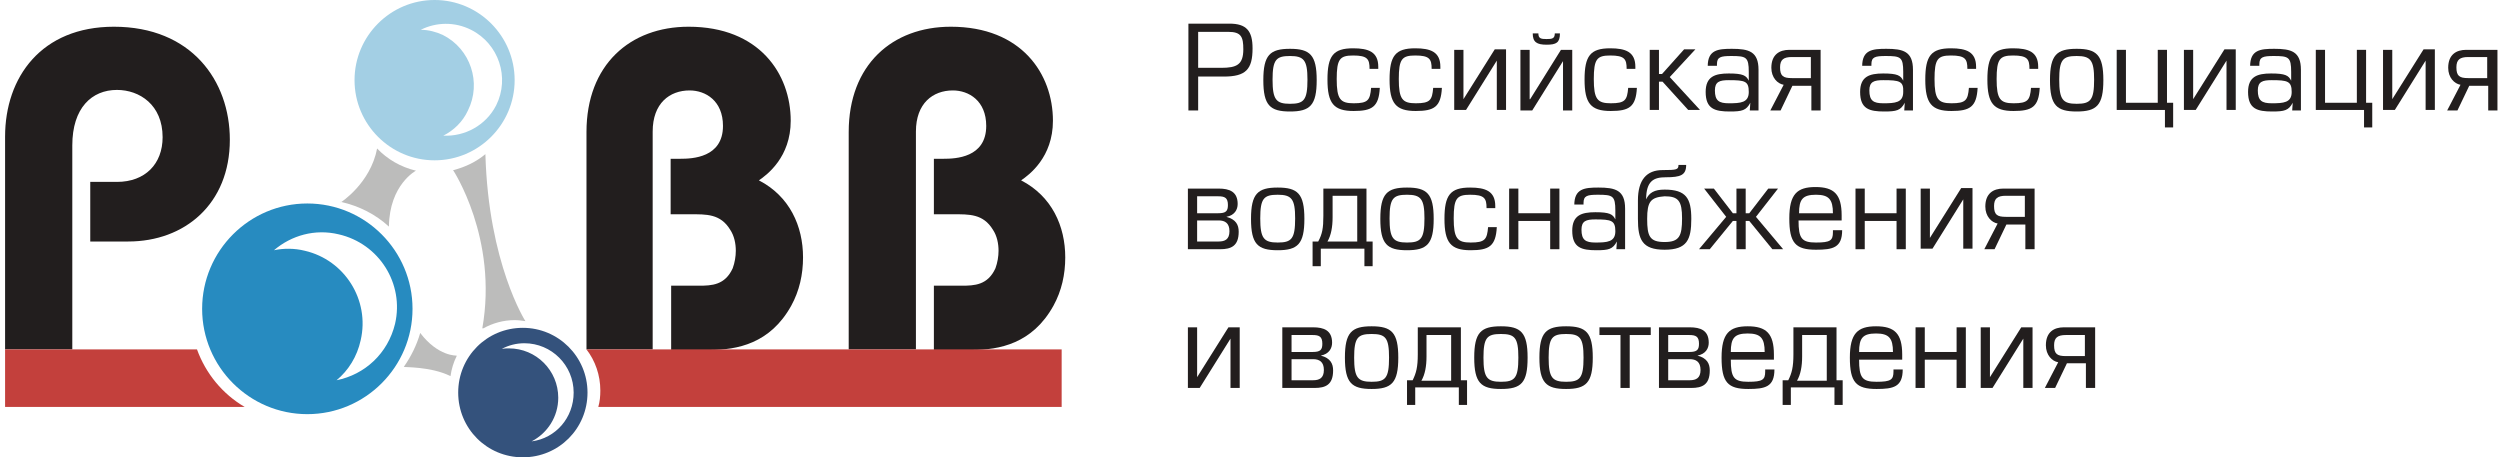 <svg width="328" height="60" viewBox="0 0 328 60" fill="none" xmlns="http://www.w3.org/2000/svg">
    <g clip-path="url(#clip0_465_346)">
        <path d="M157.198 14.494H155.919V3.101H161.305C163.527 3.101 164.335 4.045 164.335 6.337C164.335 9.101 163.459 10.045 160.564 10.045H157.198V14.494ZM157.198 8.899H160.228C162.248 8.899 163.123 8.494 163.123 6.472C163.123 4.854 162.853 4.18 161.17 4.18H157.198V8.899Z" fill="#221E1E"/>
        <path d="M169.249 14.629C166.624 14.629 165.749 13.82 165.749 10.517C165.749 7.213 166.624 6.404 169.249 6.404C171.875 6.404 172.75 7.213 172.75 10.517C172.75 13.82 171.875 14.629 169.249 14.629ZM169.249 7.348C167.432 7.348 166.96 7.82 166.96 10.449C166.96 13.079 167.432 13.618 169.249 13.618C171.067 13.618 171.539 13.146 171.539 10.449C171.539 7.888 171.067 7.348 169.249 7.348Z" fill="#221E1E"/>
        <path d="M181.031 11.528C180.897 14.022 180.021 14.562 177.598 14.562C174.972 14.562 174.164 13.55 174.164 10.449C174.164 7.348 174.905 6.337 177.53 6.337C179.55 6.337 180.829 6.809 180.829 8.764V9.034H179.685C179.685 7.753 179.415 7.281 177.53 7.281C175.78 7.281 175.376 7.753 175.376 10.382C175.376 13.011 175.847 13.55 177.598 13.55C179.483 13.55 179.752 13.146 179.887 11.528H181.031Z" fill="#221E1E"/>
        <path d="M189.178 11.528C189.043 14.022 188.168 14.562 185.744 14.562C183.118 14.562 182.311 13.55 182.311 10.449C182.311 7.348 183.051 6.337 185.677 6.337C187.697 6.337 188.976 6.809 188.976 8.764V9.034H187.831C187.831 7.753 187.562 7.281 185.677 7.281C183.926 7.281 183.522 7.753 183.522 10.382C183.522 13.011 183.994 13.55 185.744 13.55C187.629 13.55 187.899 13.146 188.033 11.528H189.178Z" fill="#221E1E"/>
        <path d="M192.005 13.011L196.112 6.472H197.593V14.427H196.381V7.955L192.342 14.427H190.793V6.539H192.005V13.011Z" fill="#221E1E"/>
        <path d="M200.758 13.011L204.797 6.539H206.278V14.494H205.067V8.022L201.027 14.494H199.479V6.539H200.69V13.011H200.758ZM204.663 4.382C204.663 5.595 204.191 5.865 202.912 5.865C201.633 5.865 201.094 5.528 201.094 4.382H201.835C201.835 5.056 202.172 5.124 202.912 5.124C203.653 5.124 203.989 5.056 203.989 4.382H204.663Z" fill="#221E1E"/>
        <path d="M214.761 11.528C214.627 14.022 213.751 14.562 211.328 14.562C208.702 14.562 207.894 13.55 207.894 10.449C207.894 7.348 208.635 6.337 211.26 6.337C213.28 6.337 214.559 6.809 214.559 8.764V9.034H213.415C213.415 7.753 213.145 7.281 211.26 7.281C209.51 7.281 209.106 7.753 209.106 10.382C209.106 13.011 209.577 13.55 211.328 13.55C213.213 13.55 213.482 13.146 213.617 11.528H214.761Z" fill="#221E1E"/>
        <path d="M217.589 9.708H218.06L220.955 6.472H222.436L219.07 10.112L223.042 14.427H221.494L218.127 10.719H217.656V14.427H216.444V6.539H217.656V9.708H217.589Z" fill="#221E1E"/>
        <path d="M224.053 8.697C224.053 6.539 225.399 6.404 227.217 6.404C229.439 6.404 230.718 6.742 230.718 9.168V14.494H229.573L229.641 13.483C229.102 14.494 228.563 14.629 226.948 14.629C224.995 14.629 223.783 14.292 223.783 12.067C223.783 10.045 224.995 9.64 226.813 9.64C228.698 9.64 229.102 9.91 229.439 10.584V9.438C229.439 7.483 229.102 7.348 227.149 7.348C225.736 7.348 225.264 7.483 225.264 8.427V8.629H224.053V8.697ZM226.813 10.517C225.601 10.517 224.995 10.719 224.995 11.865C224.995 13.213 225.534 13.55 226.813 13.55C228.361 13.55 229.439 13.483 229.439 12.067C229.439 10.652 228.967 10.517 226.813 10.517Z" fill="#221E1E"/>
        <path d="M235.161 11.258L233.613 14.494H232.266L234.017 11.124C233.209 10.989 232.401 10.18 232.401 8.899C232.401 7.146 233.478 6.539 234.757 6.539H238.864V14.494H237.652V11.258H235.161ZM237.585 7.483H235.094C234.017 7.483 233.545 7.82 233.545 8.831C233.545 9.978 233.949 10.247 235.094 10.247H237.585V7.483Z" fill="#221E1E"/>
        <path d="M244.317 8.697C244.317 6.539 245.664 6.404 247.481 6.404C249.703 6.404 250.982 6.742 250.982 9.168V14.494H249.838L249.905 13.483C249.367 14.494 248.828 14.629 247.212 14.629C245.26 14.629 244.048 14.292 244.048 12.067C244.048 10.045 245.26 9.64 247.077 9.64C248.963 9.64 249.367 9.91 249.703 10.584V9.438C249.703 7.483 249.367 7.348 247.414 7.348C246 7.348 245.529 7.483 245.529 8.427V8.629H244.317V8.697ZM247.077 10.517C245.866 10.517 245.26 10.719 245.26 11.865C245.26 13.213 245.798 13.55 247.077 13.55C248.626 13.55 249.703 13.483 249.703 12.067C249.771 10.652 249.232 10.517 247.077 10.517Z" fill="#221E1E"/>
        <path d="M259.465 11.528C259.331 14.022 258.455 14.562 256.032 14.562C253.406 14.562 252.598 13.55 252.598 10.449C252.598 7.348 253.339 6.337 255.964 6.337C257.984 6.337 259.263 6.809 259.263 8.764V9.034H258.119C258.119 7.753 257.85 7.281 255.964 7.281C254.214 7.281 253.81 7.753 253.81 10.382C253.81 13.011 254.281 13.55 256.032 13.55C257.917 13.55 258.186 13.146 258.321 11.528H259.465Z" fill="#221E1E"/>
        <path d="M267.612 11.528C267.477 14.022 266.602 14.562 264.178 14.562C261.553 14.562 260.745 13.55 260.745 10.449C260.745 7.348 261.485 6.337 264.111 6.337C266.131 6.337 267.41 6.809 267.41 8.764V9.034H266.265C266.265 7.753 265.996 7.281 264.111 7.281C262.36 7.281 261.957 7.753 261.957 10.382C261.957 13.011 262.428 13.55 264.178 13.55C266.063 13.55 266.333 13.146 266.467 11.528H267.612Z" fill="#221E1E"/>
        <path d="M272.459 14.629C269.834 14.629 268.958 13.82 268.958 10.517C268.958 7.213 269.834 6.404 272.459 6.404C275.085 6.404 275.96 7.213 275.96 10.517C275.96 13.82 275.085 14.629 272.459 14.629ZM272.459 7.348C270.642 7.348 270.17 7.82 270.17 10.449C270.17 13.079 270.642 13.618 272.459 13.618C274.277 13.618 274.748 13.146 274.748 10.449C274.748 7.888 274.277 7.348 272.459 7.348Z" fill="#221E1E"/>
        <path d="M278.923 13.483H283.097V6.539H284.309V13.483H285.117V16.719H284.04V14.427H277.711V6.539H278.923V13.483Z" fill="#221E1E"/>
        <path d="M287.742 13.011L291.849 6.472H293.33V14.427H292.118V7.955L288.079 14.427H286.53V6.539H287.742V13.011Z" fill="#221E1E"/>
        <path d="M295.216 8.697C295.216 6.539 296.562 6.404 298.38 6.404C300.602 6.404 301.881 6.742 301.881 9.168V14.494H300.736L300.804 13.483C300.265 14.494 299.726 14.629 298.111 14.629C296.158 14.629 294.946 14.292 294.946 12.067C294.946 10.045 296.158 9.64 297.976 9.64C299.861 9.64 300.265 9.91 300.602 10.584V9.438C300.602 7.483 300.265 7.348 298.313 7.348C296.899 7.348 296.427 7.483 296.427 8.427V8.629H295.216V8.697ZM298.043 10.517C296.831 10.517 296.225 10.719 296.225 11.865C296.225 13.213 296.764 13.55 298.043 13.55C299.592 13.55 300.669 13.483 300.669 12.067C300.669 10.652 300.13 10.517 298.043 10.517Z" fill="#221E1E"/>
        <path d="M305.045 13.483H309.219V6.539H310.431V13.483H311.239V16.719H310.162V14.427H303.833V6.539H305.045V13.483Z" fill="#221E1E"/>
        <path d="M313.865 13.011L317.972 6.472H319.453V14.427H318.241V7.955L314.201 14.427H312.653V6.539H313.865V13.011Z" fill="#221E1E"/>
        <path d="M323.963 11.258L322.415 14.494H321.068L322.819 11.124C322.011 10.989 321.203 10.18 321.203 8.899C321.203 7.146 322.28 6.539 323.559 6.539H327.666V14.494H326.454V11.258H323.963ZM326.32 7.483H323.829C322.752 7.483 322.28 7.82 322.28 8.831C322.28 9.978 322.684 10.247 323.829 10.247H326.32V7.483Z" fill="#221E1E"/>
        <path d="M155.852 24.742H159.891C161.305 24.742 162.382 25.146 162.382 26.764C162.382 27.506 161.978 28.247 160.901 28.449C162.18 28.787 162.517 29.528 162.517 30.404C162.517 32.292 161.507 32.697 160.093 32.697H155.852V24.742ZM157.063 27.977H159.824C160.834 27.977 161.103 27.708 161.103 26.899C161.103 25.955 160.699 25.753 159.824 25.753H157.063V27.977ZM157.063 31.685H159.891C160.699 31.685 161.305 31.416 161.305 30.337C161.305 29.258 160.699 28.921 159.891 28.921H157.063V31.685Z" fill="#221E1E"/>
        <path d="M167.634 32.831C165.008 32.831 164.133 32.022 164.133 28.719C164.133 25.416 165.008 24.607 167.634 24.607C170.259 24.607 171.135 25.416 171.135 28.719C171.135 32.022 170.259 32.831 167.634 32.831ZM167.634 25.55C165.816 25.55 165.345 26.022 165.345 28.652C165.345 31.281 165.816 31.82 167.634 31.82C169.452 31.82 169.923 31.348 169.923 28.652C169.923 26.09 169.452 25.55 167.634 25.55Z" fill="#221E1E"/>
        <path d="M173.625 28.315V24.742H179.281V31.685H180.089V34.921H179.011V32.629H173.289V34.921H172.211V31.685H172.952C173.491 30.674 173.625 29.933 173.625 28.315ZM178.069 25.685H174.837V28.517C174.837 29.798 174.635 30.876 174.164 31.685H178.069V25.685Z" fill="#221E1E"/>
        <path d="M184.6 32.831C181.974 32.831 181.099 32.022 181.099 28.719C181.099 25.416 181.974 24.607 184.6 24.607C187.225 24.607 188.1 25.416 188.1 28.719C188.1 32.022 187.225 32.831 184.6 32.831ZM184.6 25.55C182.782 25.55 182.31 26.022 182.31 28.652C182.31 31.281 182.782 31.82 184.6 31.82C186.417 31.82 186.889 31.348 186.889 28.652C186.889 26.09 186.417 25.55 184.6 25.55Z" fill="#221E1E"/>
        <path d="M196.381 29.798C196.247 32.292 195.371 32.831 192.948 32.831C190.322 32.831 189.514 31.82 189.514 28.719C189.514 25.618 190.255 24.607 192.88 24.607C194.9 24.607 196.179 25.079 196.179 27.034V27.303H195.035C195.035 26.022 194.766 25.55 192.88 25.55C191.13 25.55 190.726 26.022 190.726 28.652C190.726 31.281 191.197 31.82 192.948 31.82C194.833 31.82 195.102 31.416 195.237 29.798H196.381Z" fill="#221E1E"/>
        <path d="M199.209 27.977H203.384V24.742H204.595V32.697H203.384V28.989H199.209V32.697H197.998V24.742H199.209V27.977Z" fill="#221E1E"/>
        <path d="M206.548 26.899C206.548 24.741 207.894 24.607 209.712 24.607C211.934 24.607 213.213 24.944 213.213 27.371V32.697H212.068L212.136 31.685C211.597 32.697 211.058 32.831 209.443 32.831C207.49 32.831 206.278 32.494 206.278 30.27C206.278 28.247 207.49 27.843 209.308 27.843C211.193 27.843 211.597 28.112 211.934 28.787V27.64C211.934 25.685 211.597 25.55 209.645 25.55C208.231 25.55 207.759 25.685 207.759 26.629V26.831H206.548V26.899ZM209.308 28.787C208.096 28.787 207.49 28.989 207.49 30.135C207.49 31.483 208.029 31.82 209.308 31.82C210.856 31.82 211.934 31.753 211.934 30.337C211.934 28.921 211.395 28.787 209.308 28.787Z" fill="#221E1E"/>
        <path d="M218.397 24.876C221.225 24.876 221.898 26.022 221.898 28.719C221.898 31.416 221.359 32.764 218.397 32.764C215.435 32.764 214.896 31.416 214.896 28.719V26.292C214.896 23.595 216.041 22.314 218.128 22.314C220.013 22.314 220.215 22.247 220.215 21.64H221.225C221.225 22.989 220.484 23.258 218.532 23.258C216.983 23.258 215.973 23.73 215.973 26.157C216.377 25.281 217.05 24.876 218.397 24.876ZM216.108 28.719C216.108 31.011 216.444 31.753 218.397 31.753C220.349 31.753 220.686 30.944 220.686 28.652C220.686 26.36 220.215 25.753 218.397 25.753C216.579 25.888 216.108 26.427 216.108 28.719Z" fill="#221E1E"/>
        <path d="M229.034 24.742V27.977H229.506L231.997 24.742H233.276L230.381 28.449L233.949 32.697H232.535L229.506 28.989H229.034V32.697H227.822V28.989H227.351L224.322 32.697H222.908L226.476 28.449L223.581 24.742H224.86L227.351 27.977H227.822V24.742H229.034Z" fill="#221E1E"/>
        <path d="M235.969 28.921C235.969 31.281 236.373 31.82 238.258 31.82C240.143 31.82 240.48 31.55 240.48 30.472V30.202H241.691C241.691 32.494 240.479 32.764 238.258 32.764C235.565 32.764 234.757 31.888 234.757 28.652C234.757 25.483 235.767 24.539 238.19 24.539C240.614 24.539 241.624 25.483 241.624 28.247V28.921H235.969ZM240.48 27.977C240.48 26.157 239.941 25.55 238.258 25.55C236.507 25.55 236.036 26.157 236.036 27.977H240.48Z" fill="#221E1E"/>
        <path d="M244.654 27.977H248.828V24.742H250.04V32.697H248.828V28.989H244.654V32.697H243.442V24.742H244.654V27.977Z" fill="#221E1E"/>
        <path d="M253.204 31.213L257.311 24.674H258.792V32.629H257.58V26.157L253.541 32.629H251.992V24.741H253.204V31.213Z" fill="#221E1E"/>
        <path d="M263.236 29.461L261.687 32.697H260.341L262.091 29.326C261.283 29.191 260.475 28.382 260.475 27.101C260.475 25.348 261.553 24.742 262.832 24.742H266.939V32.697H265.727V29.461H263.236ZM265.66 25.685H263.168C262.091 25.685 261.62 26.023 261.62 27.034C261.62 28.18 262.024 28.449 263.168 28.449H265.66V25.685Z" fill="#221E1E"/>
        <path d="M157.063 49.483L161.17 42.944H162.651V50.899H161.44V44.427L157.4 50.899H155.852V42.944H157.063V49.483Z" fill="#221E1E"/>
        <path d="M168.239 42.944H172.279C173.693 42.944 174.77 43.348 174.77 44.966C174.77 45.708 174.366 46.449 173.289 46.652C174.568 46.989 174.904 47.73 174.904 48.607C174.904 50.494 173.895 50.899 172.481 50.899H168.239V42.944ZM169.451 46.18H172.211C173.221 46.18 173.491 45.91 173.491 45.101C173.491 44.157 173.087 43.955 172.211 43.955H169.451V46.18ZM169.451 49.888H172.279C173.087 49.888 173.693 49.618 173.693 48.539C173.693 47.461 173.087 47.123 172.279 47.123H169.451V49.888Z" fill="#221E1E"/>
        <path d="M179.954 51.034C177.328 51.034 176.453 50.225 176.453 46.921C176.453 43.618 177.328 42.809 179.954 42.809C182.58 42.809 183.455 43.618 183.455 46.921C183.455 50.225 182.58 51.034 179.954 51.034ZM179.954 43.82C178.136 43.82 177.665 44.292 177.665 46.921C177.665 49.55 178.136 50.09 179.954 50.09C181.772 50.09 182.243 49.618 182.243 46.921C182.243 44.292 181.772 43.82 179.954 43.82Z" fill="#221E1E"/>
        <path d="M186.013 46.517V42.944H191.669V49.888H192.477V53.123H191.399V50.831H185.677V53.123H184.6V49.888H185.34C185.811 48.944 186.013 48.135 186.013 46.517ZM190.39 43.955H187.158V46.786C187.158 48.067 186.956 49.146 186.485 49.955H190.39V43.955Z" fill="#221E1E"/>
        <path d="M196.92 51.034C194.294 51.034 193.419 50.225 193.419 46.921C193.419 43.618 194.294 42.809 196.92 42.809C199.546 42.809 200.421 43.618 200.421 46.921C200.421 50.225 199.613 51.034 196.92 51.034ZM196.92 43.82C195.102 43.82 194.631 44.292 194.631 46.921C194.631 49.55 195.102 50.09 196.92 50.09C198.738 50.09 199.209 49.618 199.209 46.921C199.209 44.292 198.738 43.82 196.92 43.82Z" fill="#221E1E"/>
        <path d="M205.471 51.034C202.845 51.034 201.97 50.225 201.97 46.921C201.97 43.618 202.845 42.809 205.471 42.809C208.096 42.809 208.972 43.618 208.972 46.921C208.972 50.225 208.096 51.034 205.471 51.034ZM205.471 43.82C203.653 43.82 203.182 44.292 203.182 46.921C203.182 49.55 203.653 50.09 205.471 50.09C207.288 50.09 207.76 49.618 207.76 46.921C207.76 44.292 207.288 43.82 205.471 43.82Z" fill="#221E1E"/>
        <path d="M212.607 43.955H209.847V42.944H216.579V43.955H213.819V50.899H212.607V43.955Z" fill="#221E1E"/>
        <path d="M217.656 42.944H221.696C223.11 42.944 224.187 43.348 224.187 44.966C224.187 45.708 223.783 46.449 222.706 46.652C223.985 46.989 224.321 47.73 224.321 48.607C224.321 50.494 223.312 50.899 221.898 50.899H217.656V42.944ZM218.868 46.18H221.628C222.638 46.18 222.908 45.91 222.908 45.101C222.908 44.157 222.504 43.955 221.628 43.955H218.868V46.18ZM218.868 49.888H221.696C222.504 49.888 223.11 49.618 223.11 48.539C223.11 47.461 222.504 47.123 221.696 47.123H218.868V49.888Z" fill="#221E1E"/>
        <path d="M227.082 47.191C227.082 49.55 227.486 50.09 229.371 50.09C231.256 50.09 231.593 49.82 231.593 48.742V48.472H232.805C232.805 50.764 231.593 51.034 229.371 51.034C226.678 51.034 225.87 50.157 225.87 46.921C225.87 43.753 226.88 42.809 229.304 42.809C231.727 42.809 232.737 43.753 232.737 46.517V47.191H227.082ZM231.525 46.18C231.525 44.359 230.987 43.753 229.304 43.753C227.553 43.753 227.082 44.359 227.082 46.18H231.525Z" fill="#221E1E"/>
        <path d="M235.296 46.517V42.944H240.951V49.888H241.759V53.123H240.682V50.831H234.959V53.123H233.882V49.888H234.622C235.094 48.944 235.296 48.135 235.296 46.517ZM239.672 43.955H236.44V46.786C236.44 48.067 236.238 49.146 235.767 49.955H239.672V43.955Z" fill="#221E1E"/>
        <path d="M243.914 47.191C243.914 49.55 244.317 50.09 246.203 50.09C248.088 50.09 248.424 49.82 248.424 48.742V48.472H249.636C249.636 50.764 248.424 51.034 246.203 51.034C243.51 51.034 242.702 50.157 242.702 46.921C242.702 43.753 243.712 42.809 246.135 42.809C248.559 42.809 249.569 43.753 249.569 46.517V47.191H243.914ZM248.357 46.18C248.357 44.359 247.818 43.753 246.135 43.753C244.385 43.753 243.914 44.359 243.914 46.18H248.357Z" fill="#221E1E"/>
        <path d="M252.531 46.18H256.705V42.944H257.917V50.899H256.705V47.191H252.531V50.899H251.319V42.944H252.531V46.18Z" fill="#221E1E"/>
        <path d="M261.081 49.483L265.188 42.944H266.67V50.899H265.458V44.427L261.418 50.899H259.87V42.944H261.081V49.483Z" fill="#221E1E"/>
        <path d="M271.18 47.663L269.632 50.899H268.285L270.036 47.528C269.228 47.393 268.42 46.584 268.42 45.303C268.42 43.55 269.497 42.944 270.776 42.944H274.883V50.899H273.671V47.663H271.18ZM273.537 43.955H271.046C269.968 43.955 269.497 44.292 269.497 45.303C269.497 46.449 269.901 46.719 271.046 46.719H273.537V43.955Z" fill="#221E1E"/>
        <path d="M0.667 45.843V17.933C0.667 10.112 5.447 3.506 14.94 3.506C25.106 3.506 30.155 10.584 30.155 18.337C30.155 26.764 24.23 31.685 16.825 31.685H11.842V23.865H15.344C19.046 23.865 21.335 21.506 21.335 18C21.335 13.753 18.306 11.798 15.344 11.798C12.044 11.798 9.486 14.157 9.486 19.079V45.843H0.667Z" fill="#221E1E"/>
        <path d="M76.946 45.843V17.326C76.946 8.494 82.669 3.506 90.344 3.506C99.635 3.506 103.742 9.708 103.742 15.843C103.742 20.629 100.645 22.921 99.568 23.663C103.607 25.753 105.358 29.663 105.358 33.775C105.358 36 104.886 38.157 103.809 40.112C101.049 45.101 96.673 45.91 93.172 45.91H88.055V37.483H91.691C93.374 37.483 95.124 37.416 96.134 35.191C96.403 34.449 96.538 33.64 96.538 32.899C96.538 31.955 96.336 30.944 95.797 30.135C94.518 28.045 92.701 28.112 90.546 28.112H87.988V20.831H89.267C90.815 20.831 94.855 20.697 94.855 16.517C94.855 13.213 92.566 11.865 90.479 11.865C87.853 11.865 85.631 13.551 85.631 17.258V45.843H76.946Z" fill="#221E1E"/>
        <path d="M111.35 45.843V17.326C111.35 8.494 117.072 3.506 124.747 3.506C134.038 3.506 138.145 9.708 138.145 15.843C138.145 20.629 135.048 22.921 133.971 23.663C138.011 25.753 139.761 29.663 139.761 33.775C139.761 36 139.29 38.157 138.212 40.112C135.452 45.101 131.076 45.91 127.575 45.91H122.526V37.483H126.161C127.844 37.483 129.595 37.416 130.605 35.191C130.874 34.449 131.009 33.64 131.009 32.899C131.009 31.955 130.807 30.944 130.268 30.135C128.989 28.045 127.171 28.112 125.017 28.112H122.526V20.831H123.805C125.353 20.831 129.393 20.697 129.393 16.517C129.393 13.213 127.104 11.865 125.017 11.865C122.391 11.865 120.169 13.551 120.169 17.258V45.843H111.35Z" fill="#221E1E"/>
        <path fill-rule="evenodd" clip-rule="evenodd" d="M68.598 43.011C63.885 43.011 60.115 46.786 60.115 51.506C60.115 56.225 63.885 60 68.598 60C73.311 60 77.081 56.225 77.081 51.506C77.081 46.786 73.243 43.011 68.598 43.011ZM69.742 57.91C71.829 56.831 73.243 54.674 73.243 52.18C73.243 48.607 70.348 45.708 66.78 45.708C66.443 45.708 66.174 45.708 65.837 45.775C66.713 45.303 67.722 45.034 68.8 45.034C72.368 45.034 75.263 47.933 75.263 51.506C75.263 54.809 72.907 57.506 69.742 57.91Z" fill="#34527C"/>
        <path fill-rule="evenodd" clip-rule="evenodd" d="M57.018 0C51.228 0 46.515 4.719 46.515 10.517C46.515 16.315 51.228 21.034 57.018 21.034C62.808 21.034 67.521 16.315 67.521 10.517C67.521 4.719 62.808 0 57.018 0ZM58.163 17.798C59.509 17.124 60.721 15.977 61.394 14.494C63.212 10.854 61.731 6.404 58.095 4.584C57.22 4.18 56.21 3.91 55.2 3.91C57.22 2.899 59.644 2.831 61.798 3.91C65.434 5.73 66.915 10.18 65.097 13.82C63.751 16.449 60.99 17.933 58.163 17.798Z" fill="#A3CFE4"/>
        <path fill-rule="evenodd" clip-rule="evenodd" d="M40.321 26.697C32.714 26.697 26.52 32.899 26.52 40.517C26.52 48.135 32.714 54.337 40.321 54.337C47.929 54.337 54.123 48.135 54.123 40.517C54.123 32.899 47.929 26.697 40.321 26.697ZM44.159 49.888C45.707 48.607 46.852 46.786 47.323 44.629C48.535 39.371 45.236 34.112 39.985 32.899C38.638 32.562 37.224 32.562 35.945 32.831C38.234 30.876 41.331 30 44.428 30.742C49.747 31.955 53.046 37.214 51.834 42.472C50.891 46.382 47.862 49.146 44.159 49.888Z" fill="#278BC0"/>
        <path fill-rule="evenodd" clip-rule="evenodd" d="M63.683 20.225C62.471 21.236 61.058 21.91 59.509 22.315H59.442C59.442 22.315 65.367 31.281 63.279 43.079H63.414C64.626 42.404 66.04 42 67.521 42C67.992 42 68.463 42.067 68.935 42.135C68.935 42.135 64.087 34.584 63.683 20.225Z" fill="#BCBCBB"/>
        <path fill-rule="evenodd" clip-rule="evenodd" d="M44.765 26.494C47.121 27.034 49.275 28.112 51.026 29.73C51.093 24.202 54.594 22.382 54.594 22.382H54.527C52.574 21.91 50.824 20.899 49.477 19.483C48.602 24.067 44.697 26.562 44.697 26.562C44.697 26.427 44.765 26.494 44.765 26.494Z" fill="#BCBCBB"/>
        <path fill-rule="evenodd" clip-rule="evenodd" d="M59.105 49.348C59.24 48.404 59.509 47.528 59.913 46.719V46.652C59.913 46.652 57.489 46.786 55.133 43.685C54.662 45.303 53.921 46.786 52.978 48.135C52.978 48.202 56.547 48.067 59.105 49.348Z" fill="#BCBCBB"/>
        <path fill-rule="evenodd" clip-rule="evenodd" d="M25.846 45.843H0.667V53.393H32.108C29.212 51.708 26.991 49.011 25.846 45.843Z" fill="#C3403C"/>
        <path fill-rule="evenodd" clip-rule="evenodd" d="M76.946 45.843C78.091 47.326 78.764 49.213 78.764 51.236C78.764 51.977 78.697 52.719 78.495 53.393H139.29V45.843H76.946Z" fill="#C3403C"/>
    </g>
    <defs>
        <clipPath id="clip0_465_346">
            <rect width="327" height="60" fill="white" transform="translate(0.667)"/>
        </clipPath>
    </defs>
</svg>
